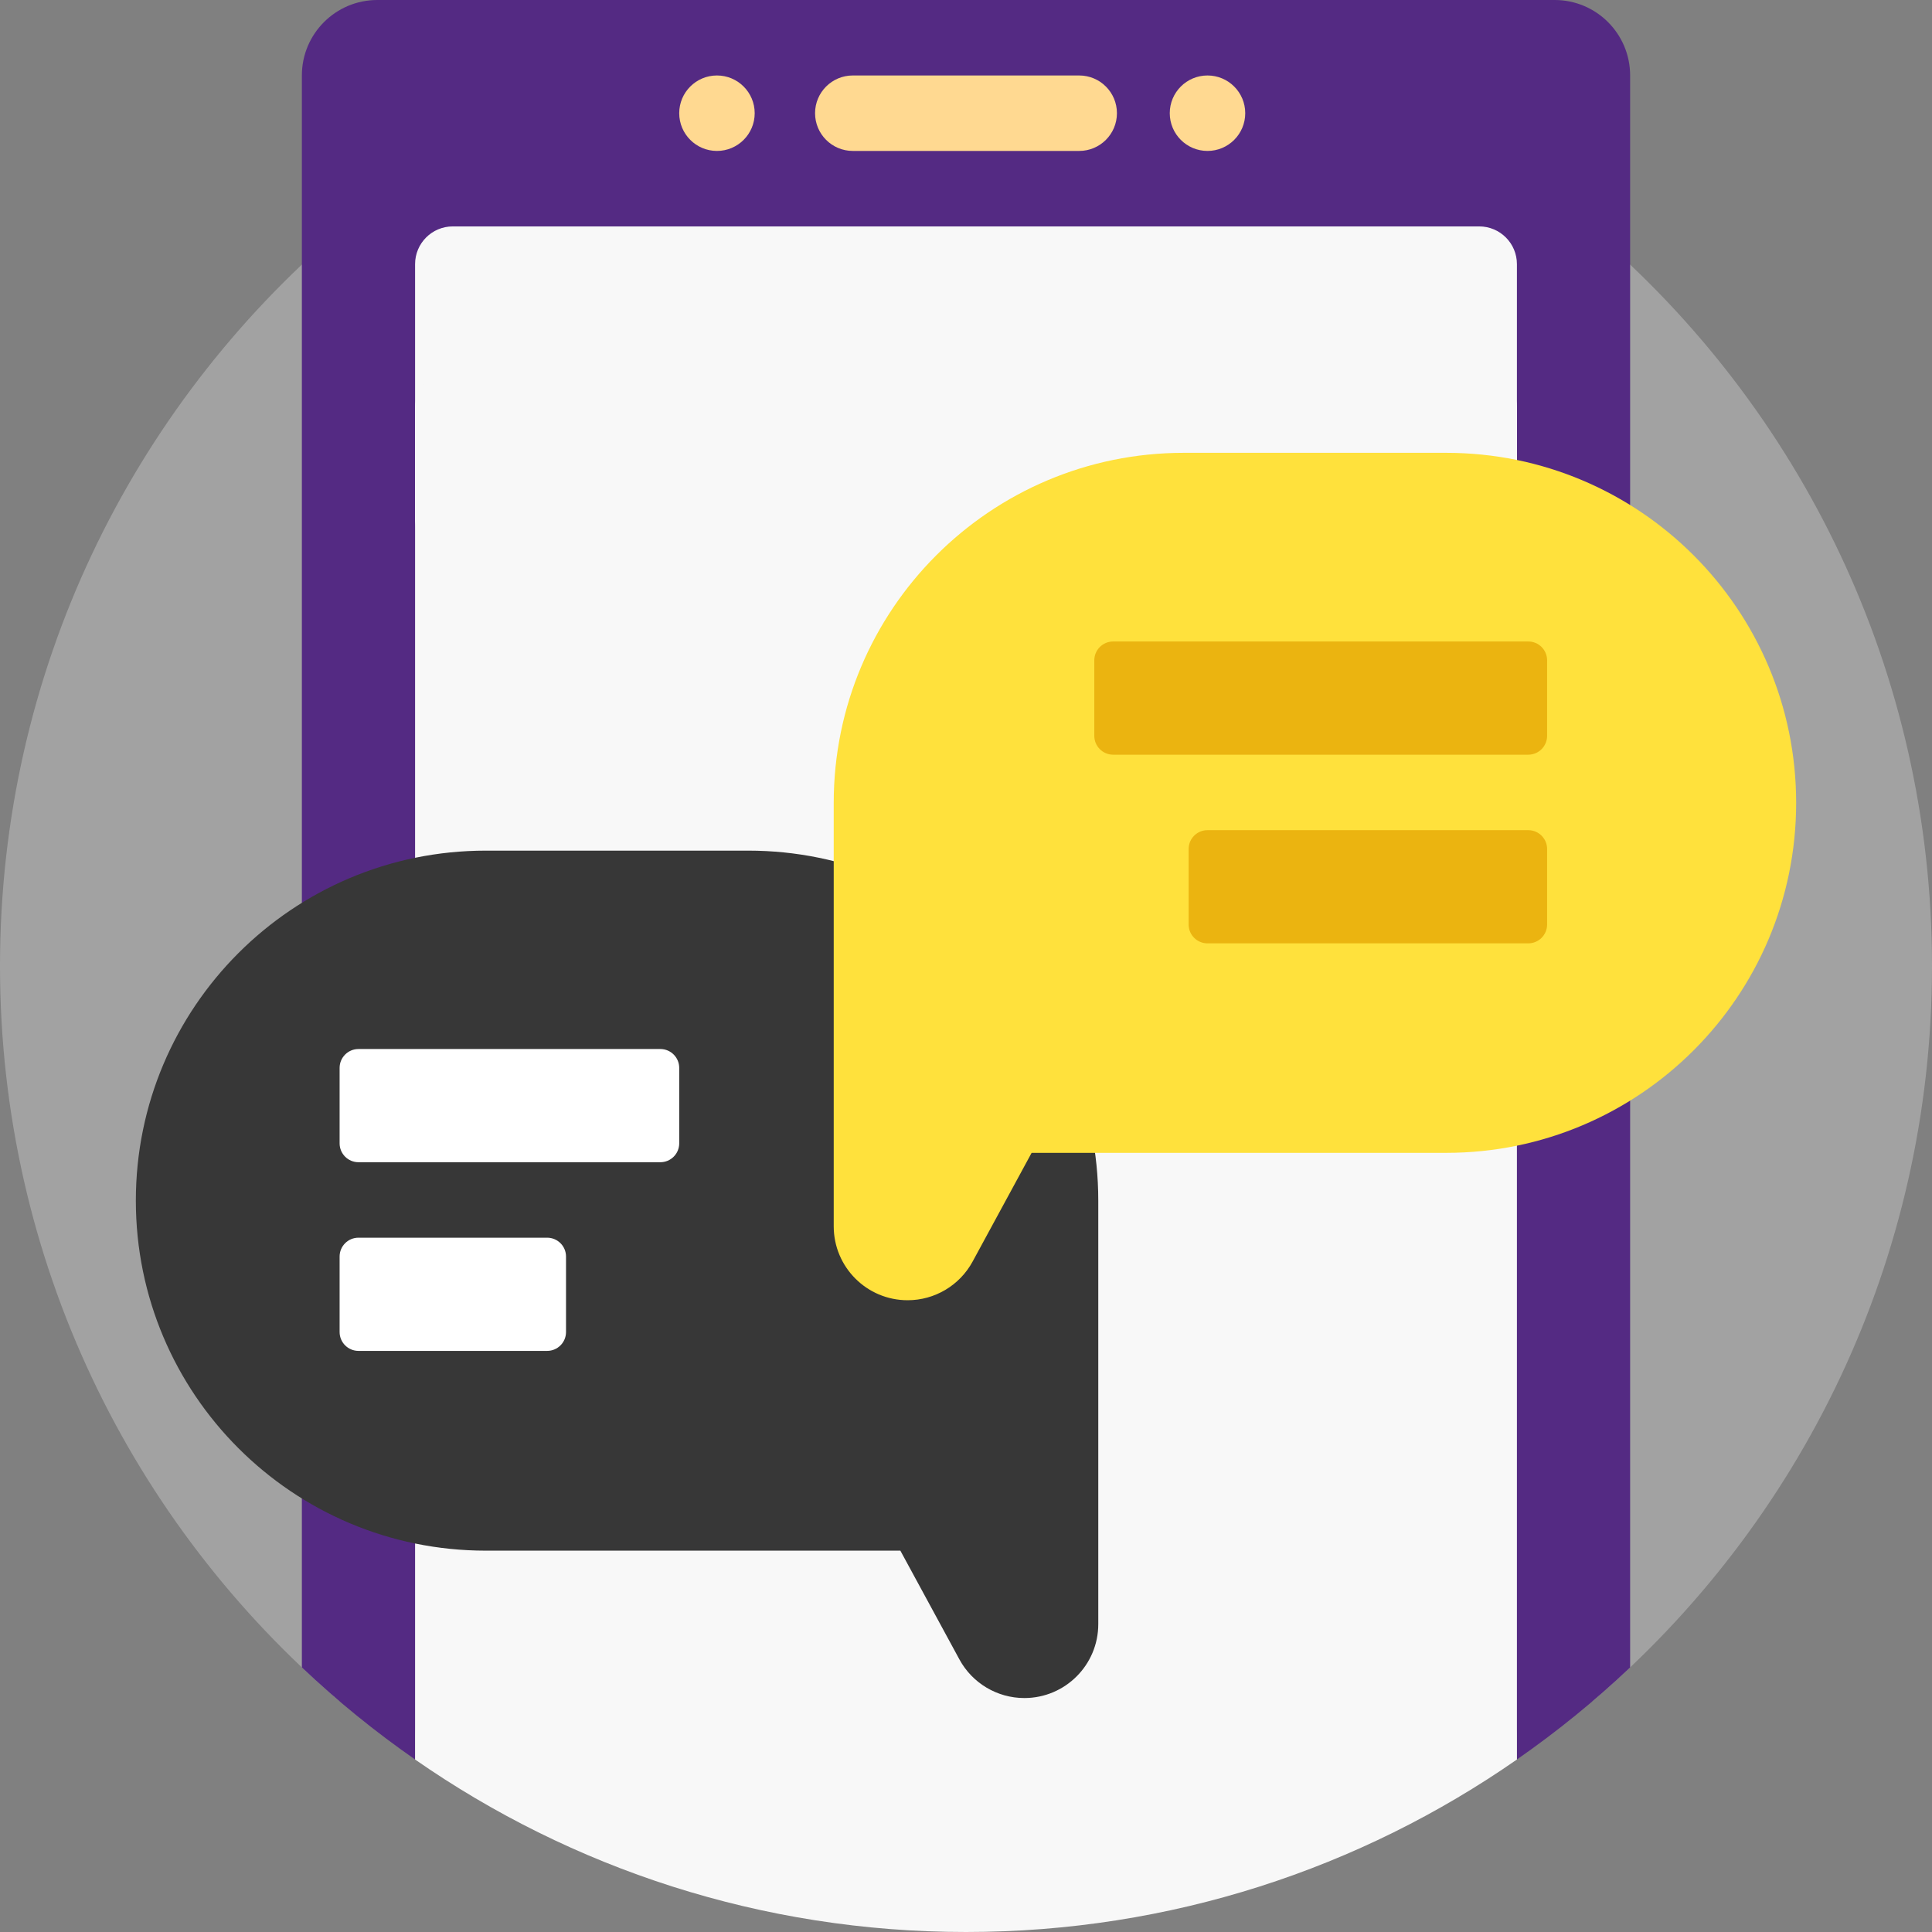 <svg width="137" height="137" viewBox="0 0 137 137" fill="none" xmlns="http://www.w3.org/2000/svg">
<rect x="0" y="0" width="137" height="137" fill="#808080" stroke="none"/>
<path d="M137 68.5C137 89.382 127.653 108.079 112.918 120.643V17.781V16.357C127.653 28.922 137 47.618 137 68.5ZM0 68.5C0 89.382 9.347 108.079 24.082 120.643V17.781V16.357C9.347 28.922 0 47.618 0 68.5Z" fill="#A2A2A2"/>
<path d="M115.594 5.352V18.759V29.434V118.241C113.09 120.612 110.405 122.792 107.566 124.767V123.086C107.566 121.608 106.368 120.41 104.891 120.41H32.109C30.631 120.41 29.434 121.608 29.434 123.086V124.767C26.595 122.792 23.91 120.612 21.406 118.24V29.434V18.759V5.352C21.406 2.396 23.802 0 26.758 0H110.242C113.198 0 115.594 2.396 115.594 5.352Z" fill="#542a83"/>
<path d="M79.203 8.027C79.203 9.505 78.005 10.703 76.527 10.703H60.473C58.995 10.703 57.797 9.505 57.797 8.027C57.797 6.55 58.995 5.352 60.473 5.352H76.527C78.005 5.352 79.203 6.55 79.203 8.027ZM50.84 5.352C49.362 5.352 48.164 6.55 48.164 8.027C48.164 9.505 49.362 10.703 50.84 10.703C52.318 10.703 53.516 9.505 53.516 8.027C53.516 6.55 52.318 5.352 50.84 5.352ZM85.625 5.352C84.147 5.352 82.949 6.55 82.949 8.027C82.949 9.505 84.147 10.703 85.625 10.703C87.103 10.703 88.301 9.505 88.301 8.027C88.301 6.55 87.103 5.352 85.625 5.352Z" fill="#FFD991"/>
<path d="M107.566 18.73V37.461C107.566 35.983 106.368 34.785 104.891 34.785H32.109C30.631 34.785 29.434 35.983 29.434 37.461V18.73C29.434 17.253 30.631 16.055 32.109 16.055H104.891C106.368 16.055 107.566 17.253 107.566 18.73Z" fill="#F8F8F8"/>
<path d="M107.566 28.898V42.812V52.98V124.769C96.485 132.477 83.022 137 68.5 137C53.978 137 40.515 132.477 29.434 124.769V52.98V42.812V28.898C29.434 27.421 30.631 26.223 32.109 26.223H104.891C106.368 26.223 107.566 27.421 107.566 28.898Z" fill="#F8F8F8"/>
<path d="M34.453 60.319H53.06C66.768 60.319 77.88 71.431 77.88 85.139V102.121V109.959V115.168C77.88 118.063 75.533 120.41 72.638 120.41C70.716 120.41 68.948 119.358 68.032 117.669L63.846 109.959H34.453C20.745 109.959 9.633 98.847 9.633 85.139C9.633 71.431 20.745 60.319 34.453 60.319Z" fill="#373737"/>
<path d="M48.164 75.725V81.076C48.164 81.815 47.565 82.414 46.826 82.414H25.42C24.681 82.414 24.082 81.815 24.082 81.076V75.725C24.082 74.986 24.681 74.387 25.42 74.387H46.826C47.565 74.387 48.164 74.986 48.164 75.725ZM38.799 87.766H25.42C24.681 87.766 24.082 88.365 24.082 89.103V94.455C24.082 95.194 24.681 95.793 25.42 95.793H38.799C39.538 95.793 40.137 95.194 40.137 94.455V89.103C40.137 88.365 39.538 87.766 38.799 87.766Z" fill="white"/>
<path d="M127.367 56.93C127.367 70.638 116.255 81.75 102.547 81.75H73.153L68.968 89.46C68.051 91.149 66.283 92.201 64.362 92.201C61.467 92.201 59.12 89.854 59.12 86.959V81.75V73.912V56.93C59.12 43.222 70.232 32.11 83.94 32.11H102.547C116.255 32.109 127.367 43.222 127.367 56.93Z" fill="#FFE13C"/>
<path d="M109.707 46.826V52.178C109.707 52.917 109.108 53.516 108.369 53.516H78.936C78.197 53.516 77.598 52.917 77.598 52.178V46.826C77.598 46.087 78.197 45.488 78.936 45.488H108.369C109.108 45.488 109.707 46.087 109.707 46.826ZM108.369 58.867H85.625C84.886 58.867 84.287 59.466 84.287 60.205V65.557C84.287 66.296 84.886 66.894 85.625 66.894H108.369C109.108 66.894 109.707 66.296 109.707 65.557V60.205C109.707 59.466 109.108 58.867 108.369 58.867Z" fill="#EBB410"/>
</svg>
